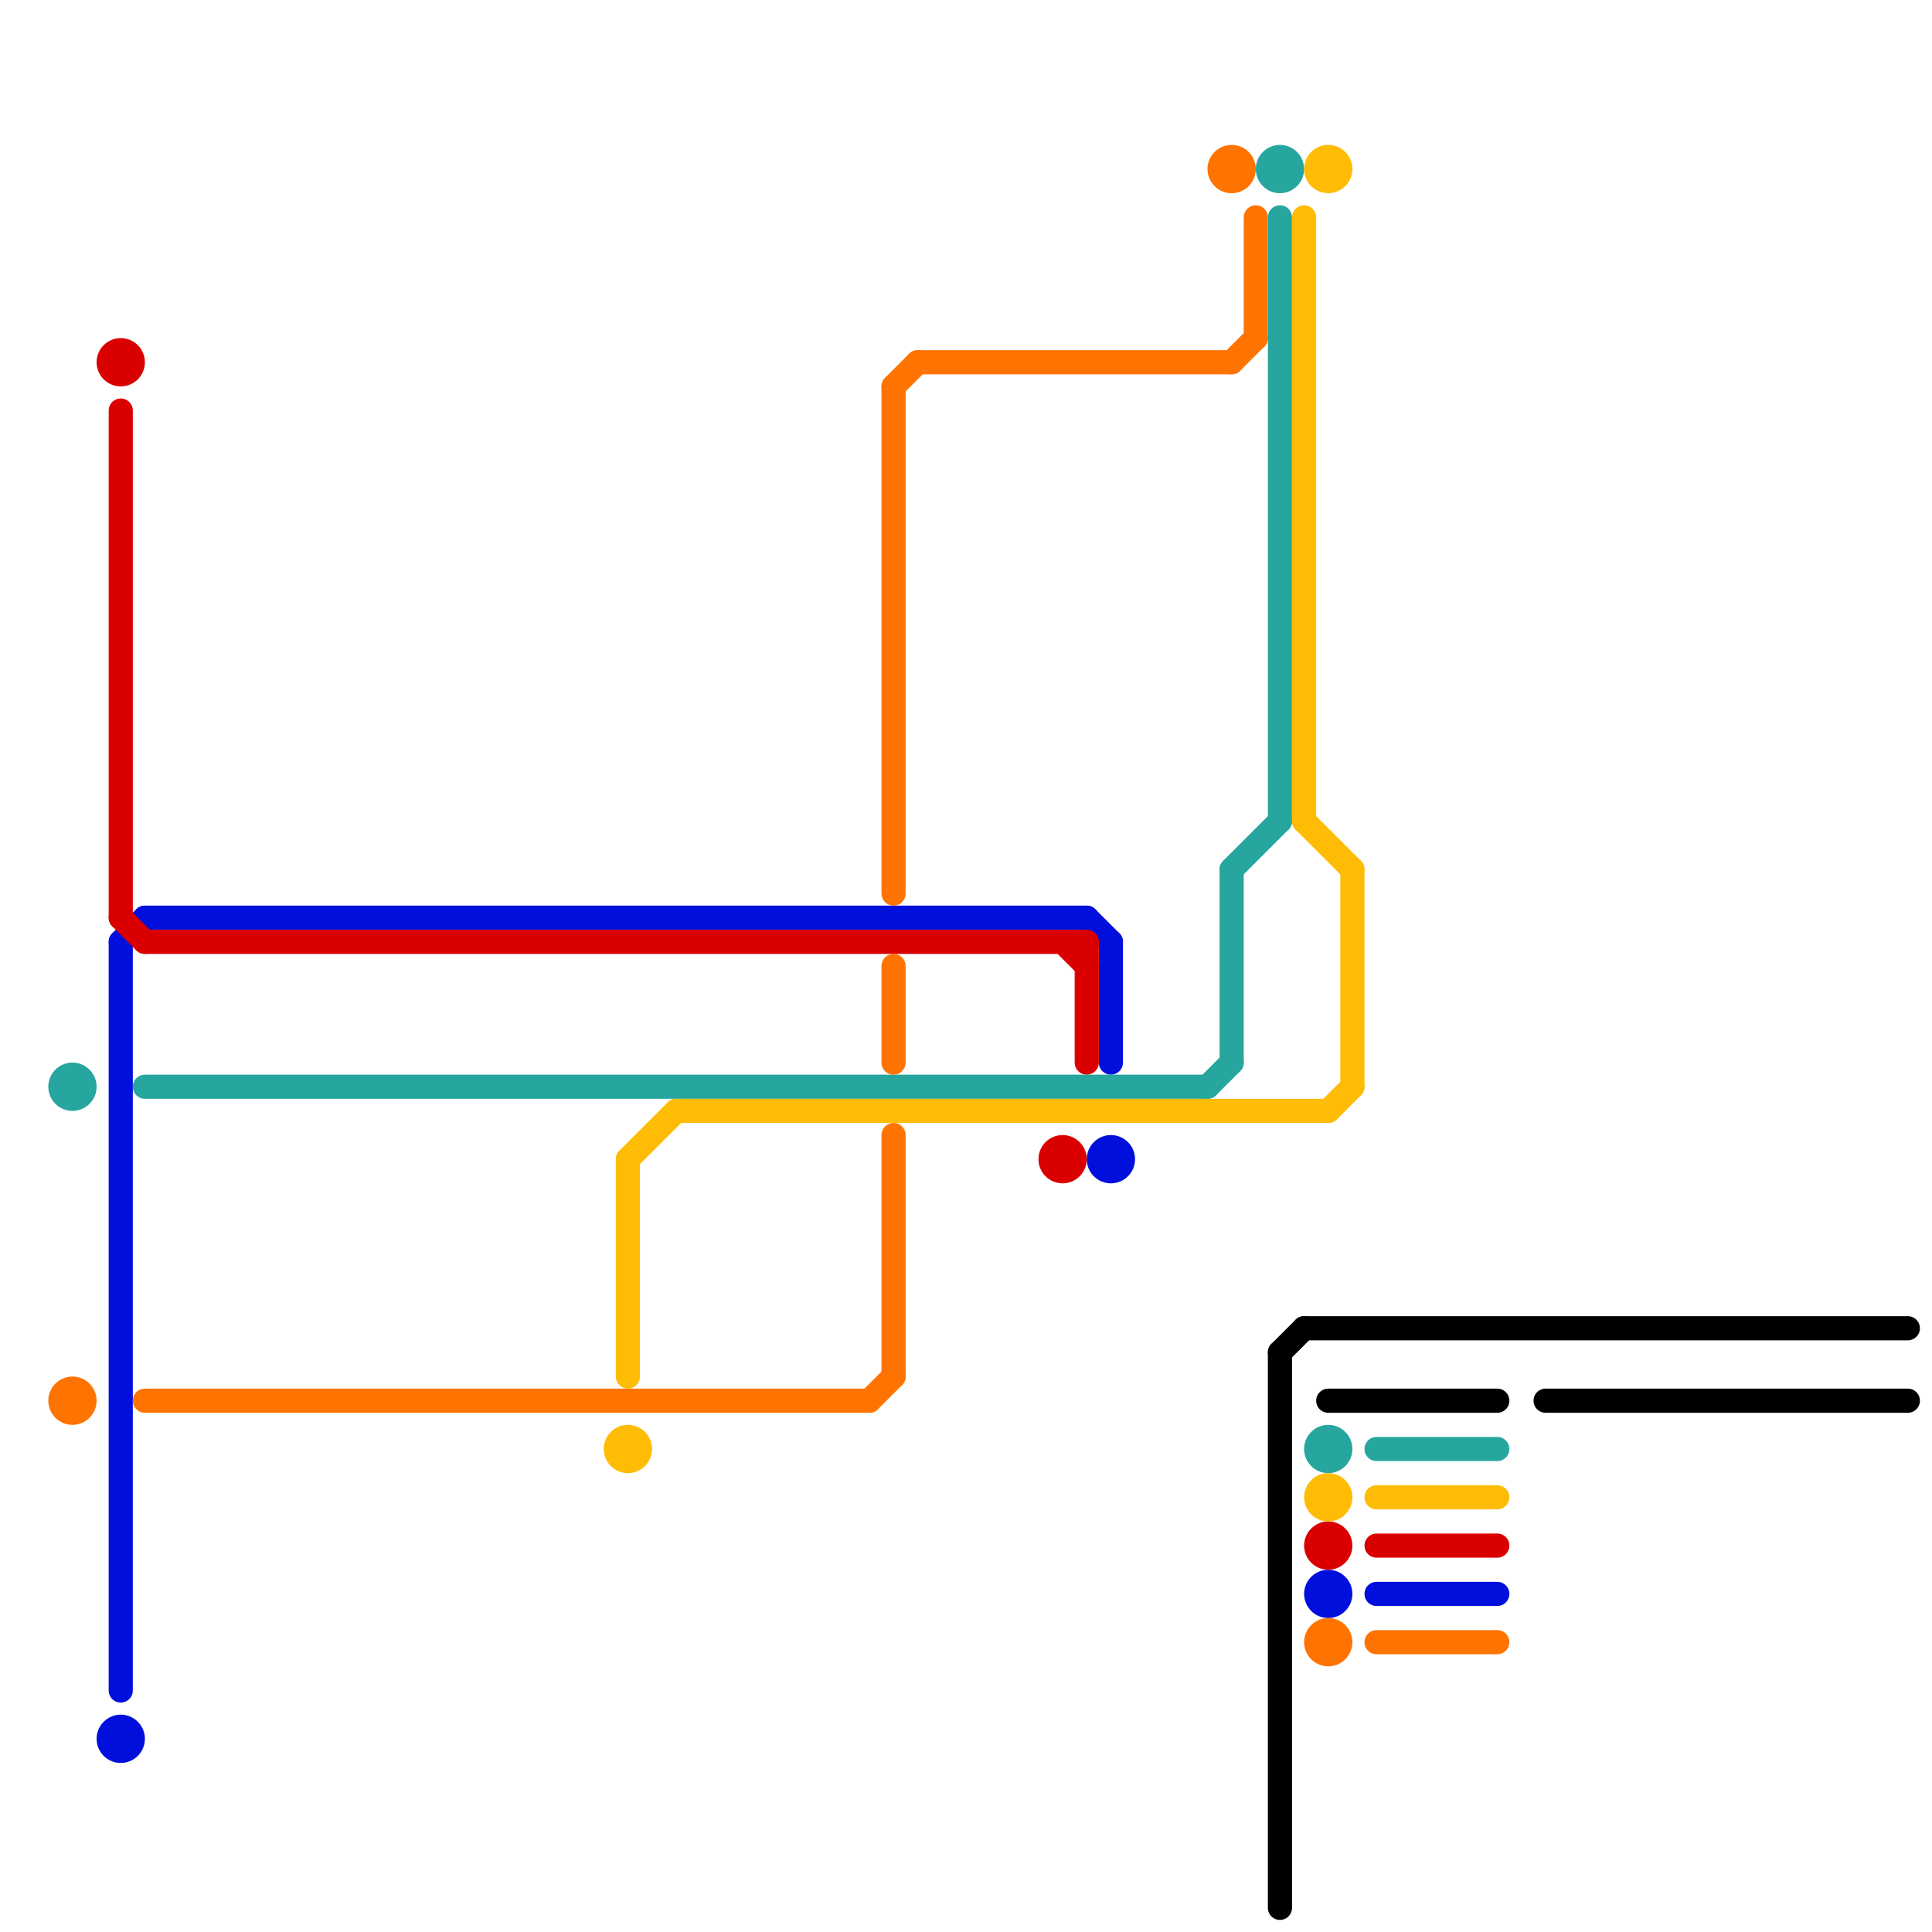 
<svg version="1.1" xmlns="http://www.w3.org/2000/svg" viewBox="0 0 80 80">
<style>text { font: 1px Helvetica; font-weight: 600; white-space: pre; dominant-baseline: central; } line { stroke-width: 1; fill: none; stroke-linecap: round; stroke-linejoin: round; } .c0 { stroke: #000fdc } .c1 { stroke: #db0000 } .c2 { stroke: #26a69e } .c3 { stroke: #ff7300 } .c4 { stroke: #ffbc05 } .c5 { stroke: #000000 }</style><defs><g id="wm-xf"><circle r="1.2" fill="#000"/><circle r="0.9" fill="#fff"/><circle r="0.6" fill="#000"/><circle r="0.3" fill="#fff"/></g><g id="wm"><circle r="0.6" fill="#000"/><circle r="0.3" fill="#fff"/></g></defs><line class="c0" x1="5" y1="39" x2="6" y2="38"/><line class="c0" x1="5" y1="39" x2="5" y2="70"/><line class="c0" x1="57" y1="66" x2="62" y2="66"/><line class="c0" x1="45" y1="38" x2="46" y2="39"/><line class="c0" x1="46" y1="39" x2="46" y2="44"/><line class="c0" x1="6" y1="38" x2="45" y2="38"/><circle cx="46" cy="48" r="1" fill="#000fdc" /><circle cx="5" cy="72" r="1" fill="#000fdc" /><circle cx="55" cy="66" r="1" fill="#000fdc" /><line class="c1" x1="6" y1="39" x2="45" y2="39"/><line class="c1" x1="44" y1="39" x2="45" y2="40"/><line class="c1" x1="45" y1="39" x2="45" y2="44"/><line class="c1" x1="5" y1="17" x2="5" y2="38"/><line class="c1" x1="57" y1="64" x2="62" y2="64"/><line class="c1" x1="5" y1="38" x2="6" y2="39"/><circle cx="5" cy="15" r="1" fill="#db0000" /><circle cx="55" cy="64" r="1" fill="#db0000" /><circle cx="44" cy="48" r="1" fill="#db0000" /><line class="c2" x1="50" y1="45" x2="51" y2="44"/><line class="c2" x1="53" y1="9" x2="53" y2="34"/><line class="c2" x1="51" y1="36" x2="51" y2="44"/><line class="c2" x1="57" y1="60" x2="62" y2="60"/><line class="c2" x1="51" y1="36" x2="53" y2="34"/><line class="c2" x1="6" y1="45" x2="50" y2="45"/><circle cx="53" cy="7" r="1" fill="#26a69e" /><circle cx="55" cy="60" r="1" fill="#26a69e" /><circle cx="3" cy="45" r="1" fill="#26a69e" /><line class="c3" x1="37" y1="16" x2="38" y2="15"/><line class="c3" x1="6" y1="58" x2="36" y2="58"/><line class="c3" x1="57" y1="68" x2="62" y2="68"/><line class="c3" x1="37" y1="47" x2="37" y2="57"/><line class="c3" x1="37" y1="16" x2="37" y2="37"/><line class="c3" x1="38" y1="15" x2="51" y2="15"/><line class="c3" x1="52" y1="9" x2="52" y2="14"/><line class="c3" x1="36" y1="58" x2="37" y2="57"/><line class="c3" x1="51" y1="15" x2="52" y2="14"/><line class="c3" x1="37" y1="40" x2="37" y2="44"/><circle cx="55" cy="68" r="1" fill="#ff7300" /><circle cx="3" cy="58" r="1" fill="#ff7300" /><circle cx="51" cy="7" r="1" fill="#ff7300" /><line class="c4" x1="55" y1="46" x2="56" y2="45"/><line class="c4" x1="26" y1="48" x2="28" y2="46"/><line class="c4" x1="57" y1="62" x2="62" y2="62"/><line class="c4" x1="54" y1="34" x2="56" y2="36"/><line class="c4" x1="26" y1="48" x2="26" y2="57"/><line class="c4" x1="56" y1="36" x2="56" y2="45"/><line class="c4" x1="54" y1="9" x2="54" y2="34"/><line class="c4" x1="28" y1="46" x2="55" y2="46"/><circle cx="55" cy="7" r="1" fill="#ffbc05" /><circle cx="55" cy="62" r="1" fill="#ffbc05" /><circle cx="26" cy="60" r="1" fill="#ffbc05" /><line class="c5" x1="54" y1="55" x2="79" y2="55"/><line class="c5" x1="53" y1="56" x2="54" y2="55"/><line class="c5" x1="55" y1="58" x2="62" y2="58"/><line class="c5" x1="64" y1="58" x2="79" y2="58"/><line class="c5" x1="53" y1="56" x2="53" y2="79"/>
</svg>
